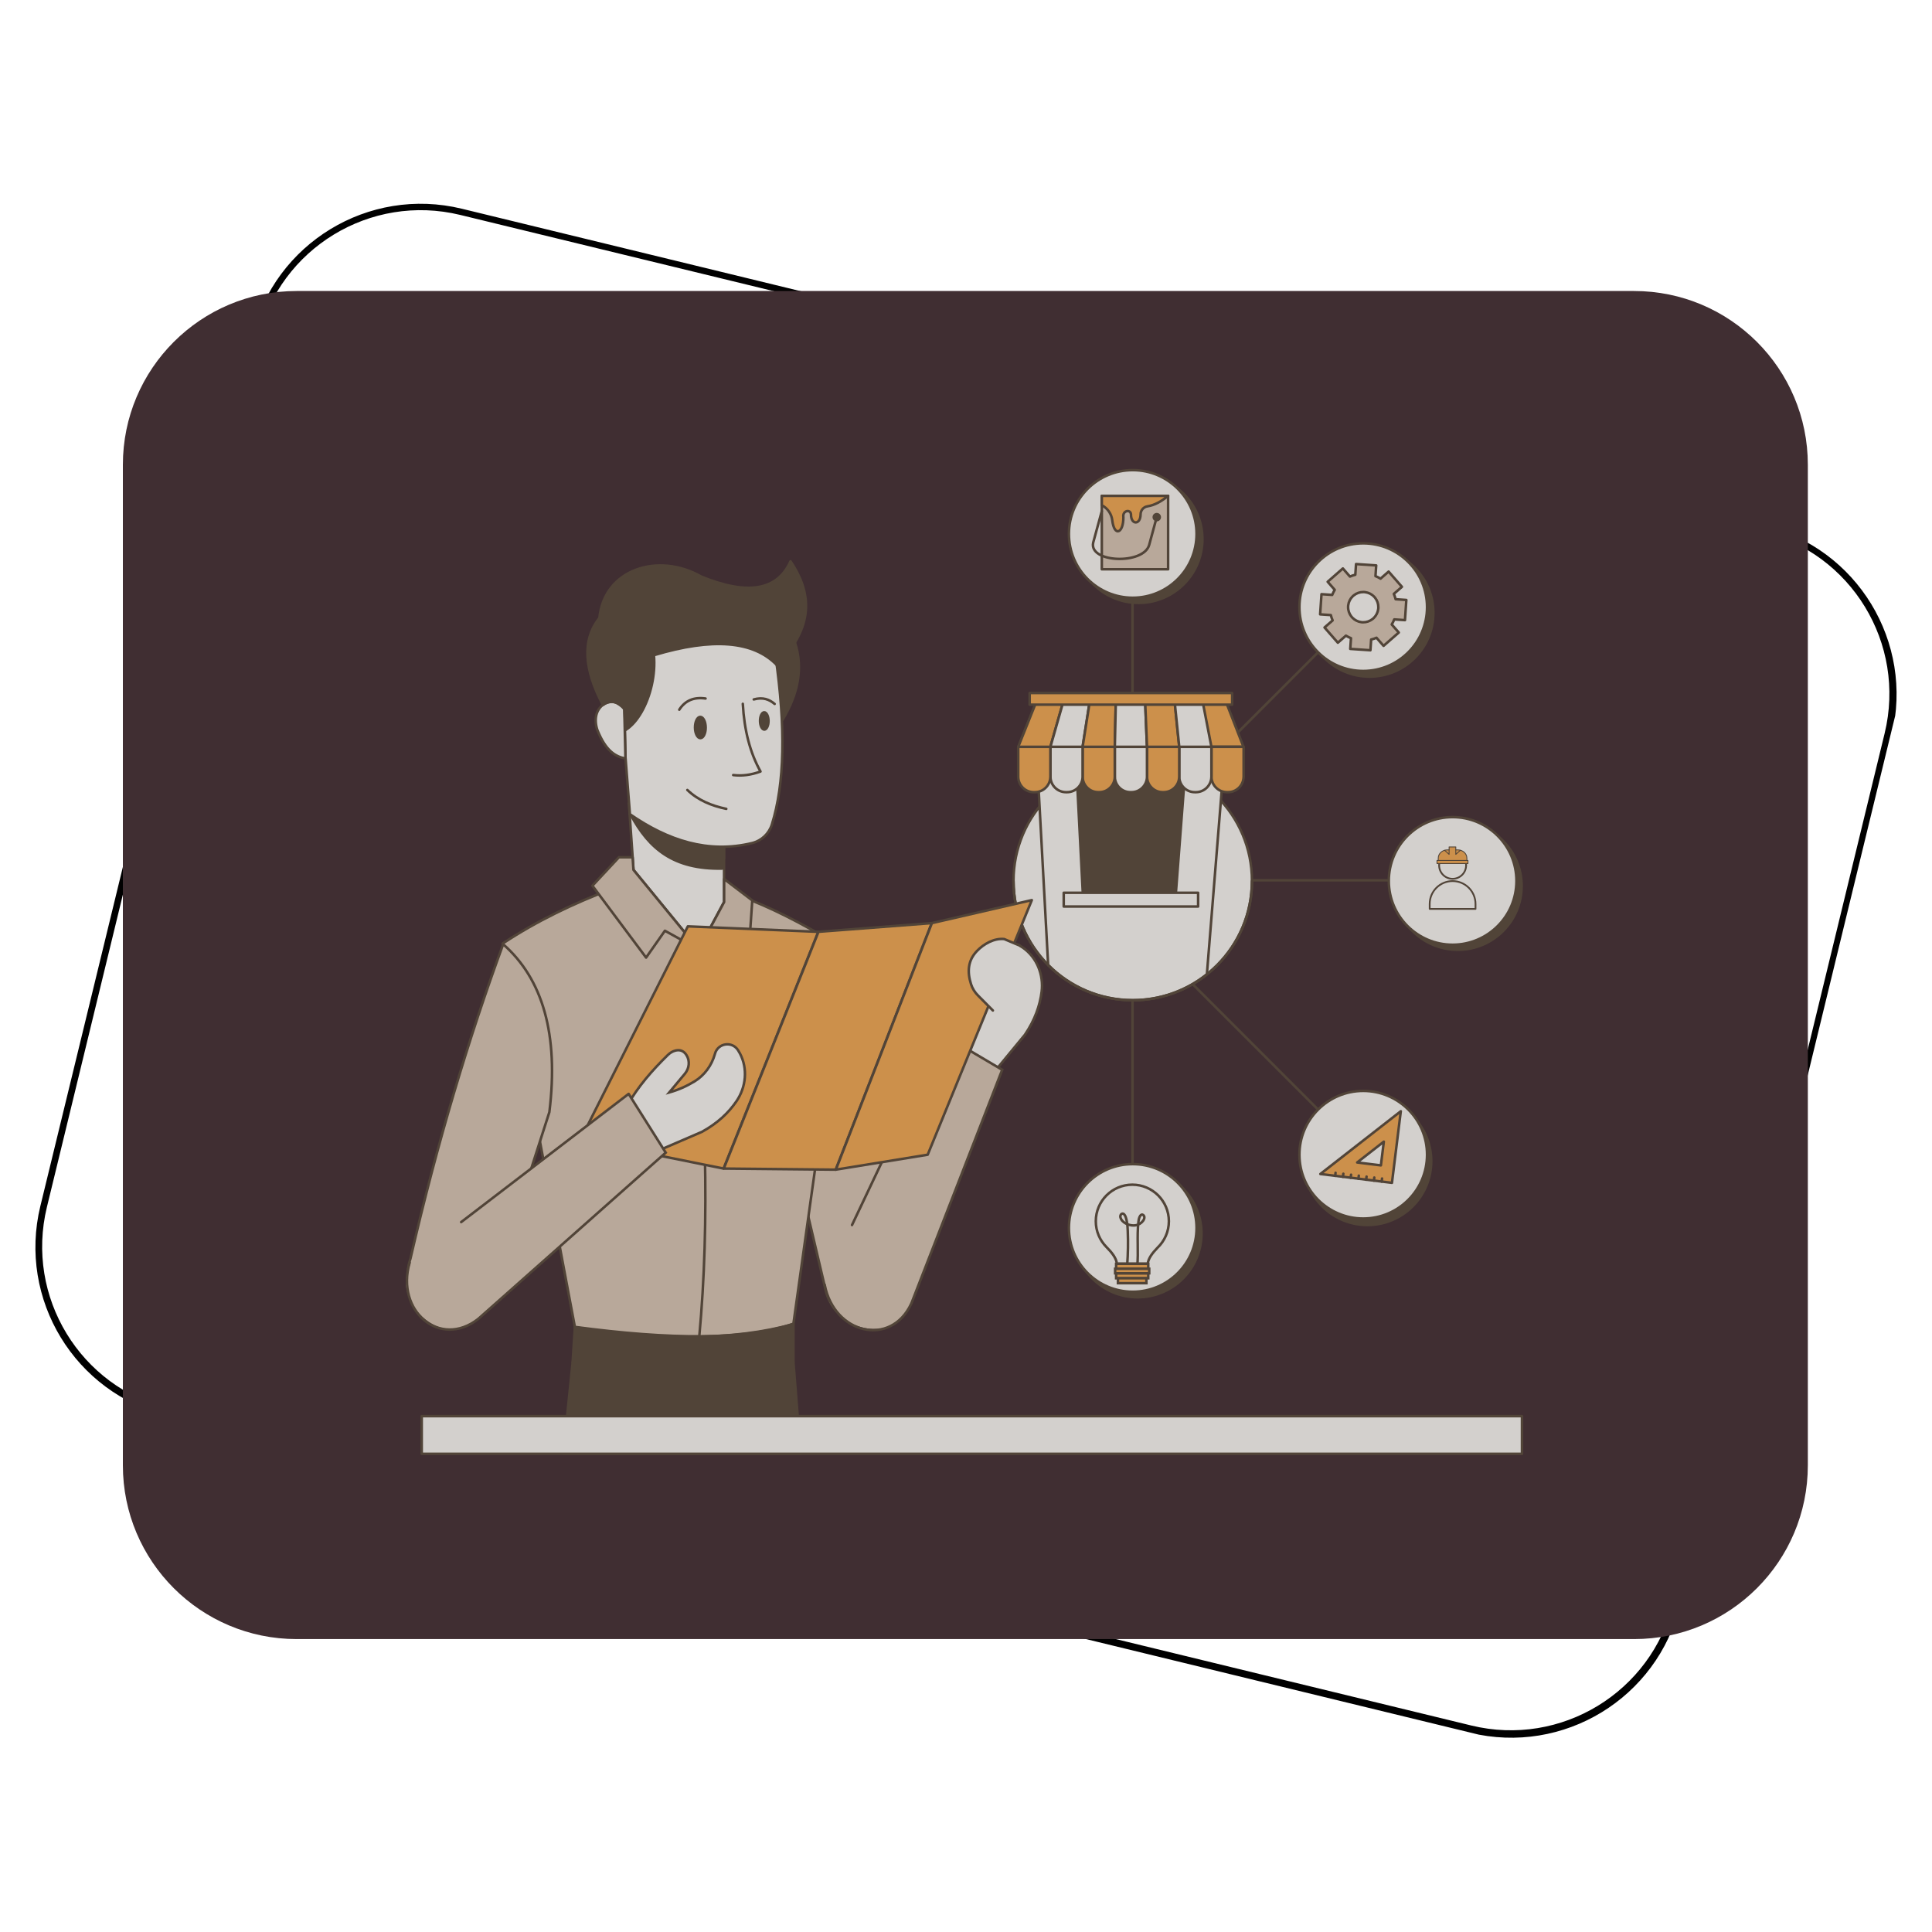 <?xml version="1.0" encoding="UTF-8"?> <svg xmlns="http://www.w3.org/2000/svg" xmlns:xlink="http://www.w3.org/1999/xlink" width="300" zoomAndPan="magnify" viewBox="0 0 224.88 225" height="300" preserveAspectRatio="xMidYMid meet" version="1.0"><defs><clipPath id="ef63c5b322"><path d="M 4 23 L 221 23 L 221 203 L 4 203 Z M 4 23 " clip-rule="nonzero"></path></clipPath><clipPath id="41a41ba285"><path d="M 34.059 19.523 L 224.887 65.953 L 190.688 206.523 L -0.141 160.098 Z M 34.059 19.523 " clip-rule="nonzero"></path></clipPath><clipPath id="0f0fdbb3f5"><path d="M 34.062 19.523 L 225.59 66.125 L 191.203 207.465 L -0.324 160.867 Z M 34.062 19.523 " clip-rule="nonzero"></path></clipPath><clipPath id="6deddb13a0"><path d="M 53.727 24.309 L 205.359 61.199 C 216.219 63.844 222.879 74.789 220.238 85.648 L 195.602 186.914 C 192.957 197.777 182.012 204.438 171.152 201.797 L 19.52 164.902 C 8.66 162.262 2 151.316 4.641 140.453 L 29.277 39.191 C 31.922 28.328 42.867 21.668 53.727 24.309 Z M 53.727 24.309 " clip-rule="nonzero"></path></clipPath><clipPath id="2b9c8eea7c"><path d="M 14.25 33.891 L 210.5 33.891 L 210.5 190.887 L 14.25 190.887 Z M 14.25 33.891 " clip-rule="nonzero"></path></clipPath><clipPath id="4fb2f8601f"><path d="M 34.492 33.891 L 190.242 33.891 C 201.418 33.891 210.48 42.949 210.48 54.129 L 210.48 170.648 C 210.48 181.828 201.418 190.887 190.242 190.887 L 34.492 190.887 C 23.312 190.887 14.25 181.828 14.25 170.648 L 14.25 54.129 C 14.25 42.949 23.312 33.891 34.492 33.891 Z M 34.492 33.891 " clip-rule="nonzero"></path></clipPath></defs><g clip-path="url(#ef63c5b322)"><g clip-path="url(#41a41ba285)"><g clip-path="url(#0f0fdbb3f5)"><g clip-path="url(#6deddb13a0)"><path stroke-linecap="butt" transform="matrix(0.728, 0.177, -0.177, 0.728, 34.063, 19.525)" fill="none" stroke-linejoin="miter" d="M 26.997 -0.001 L 235.183 -0.002 C 250.093 0.001 262.178 12.088 262.18 26.997 L 262.181 166.03 C 262.179 180.946 250.092 193.031 235.183 193.033 L 26.996 193.029 C 12.087 193.031 0.002 180.944 -0.001 166.03 L -0.001 27.001 C 0.001 12.086 12.088 0.001 26.997 -0.001 Z M 26.997 -0.001 " stroke="#000000" stroke-width="2" stroke-opacity="1" stroke-miterlimit="4"></path></g></g></g></g><g clip-path="url(#2b9c8eea7c)"><g clip-path="url(#4fb2f8601f)"><path fill="#402e32" d="M 14.25 33.891 L 210.5 33.891 L 210.5 190.887 L 14.25 190.887 Z M 14.25 33.891 " fill-opacity="1" fill-rule="nonzero"></path></g></g><path stroke-linecap="round" transform="matrix(0.147, 0, 0, 0.147, 117.212, 54.001)" fill="none" stroke-linejoin="round" d="M 99.459 55.55 C 99.459 55.55 99.459 231.557 99.459 231.557 " stroke="#514438" stroke-width="2" stroke-opacity="1" stroke-miterlimit="4"></path><path stroke-linecap="round" transform="matrix(0.147, 0, 0, 0.147, 146.725, 82.684)" fill-opacity="1" fill="#d3d0cd" fill-rule="nonzero" stroke-linejoin="round" d="M 81.326 -81.349 C 81.326 -81.349 -81.336 81.339 -81.336 81.339 " stroke="#514438" stroke-width="2" stroke-opacity="1" stroke-miterlimit="4"></path><path stroke-linecap="round" transform="matrix(0.147, 0, 0, 0.147, 117.212, 54.001)" fill="none" stroke-linejoin="round" d="M 352.486 330.04 C 352.486 330.04 102.776 330.04 102.776 330.04 " stroke="#514438" stroke-width="2" stroke-opacity="1" stroke-miterlimit="4"></path><path stroke-linecap="round" transform="matrix(0.147, 0, 0, 0.147, 144.948, 120.724)" fill-opacity="1" fill="#d3d0cd" fill-rule="nonzero" stroke-linejoin="round" d="M 93.399 93.404 C 93.399 93.404 -93.406 -93.401 -93.406 -93.401 " stroke="#514438" stroke-width="2" stroke-opacity="1" stroke-miterlimit="4"></path><path stroke-linecap="round" transform="matrix(0.147, 0, 0, 0.147, 117.212, 54.001)" fill="none" stroke-linejoin="round" d="M 99.459 604.53 C 99.459 604.53 99.459 334.948 99.459 334.948 " stroke="#514438" stroke-width="2" stroke-opacity="1" stroke-miterlimit="4"></path><path stroke-linecap="round" transform="matrix(0.147, 0, 0, 0.147, 131.857, 102.593)" fill-opacity="1" fill="#d3d0cd" fill-rule="nonzero" stroke-linejoin="round" d="M 94.469 0.005 C 94.469 52.165 52.178 94.456 -0.009 94.456 C -52.169 94.456 -94.459 52.165 -94.459 0.005 C -94.459 -52.181 -52.169 -94.472 -0.009 -94.472 C 52.178 -94.472 94.469 -52.181 94.469 0.005 Z M 94.469 0.005 " stroke="#514438" stroke-width="2" stroke-opacity="1" stroke-miterlimit="4"></path><path stroke-linecap="round" transform="matrix(0.147, 0, 0, 0.147, 141.023, 90.479)" fill="none" stroke-linejoin="round" d="M -0 0.22 C -0 0.22 -0 -0.231 -0 -0.231 C -0 -0.072 -0 0.06 -0 0.22 Z M -0 0.22 " stroke="#514438" stroke-width="2" stroke-opacity="1" stroke-miterlimit="4"></path><path stroke-linecap="round" transform="matrix(0.147, 0, 0, 0.147, 144.772, 90.479)" fill-opacity="1" fill="#d3d0cd" fill-rule="nonzero" stroke-linejoin="round" d="M 0.01 -0.231 C 0.01 -0.231 0.01 0.22 0.01 0.22 C 0.01 0.22 -0.017 0.22 -0.017 0.22 C 0.01 0.06 0.01 -0.072 0.01 -0.231 Z M 0.01 -0.231 " stroke="#514438" stroke-width="2" stroke-opacity="1" stroke-miterlimit="4"></path><path stroke-linecap="round" transform="matrix(0.147, 0, 0, 0.147, 131.646, 101.113)" fill-opacity="1" fill="#d3d0cd" fill-rule="nonzero" stroke-linejoin="round" d="M 75.39 -104.53 C 75.39 -104.53 60.188 84.027 60.188 84.027 C 44.057 96.868 23.628 104.509 1.448 104.509 C -24.765 104.509 -48.457 93.87 -65.569 76.651 C -65.569 76.651 -75.386 -104.53 -75.386 -104.53 C -75.386 -104.53 75.39 -104.53 75.39 -104.53 Z M 75.39 -104.53 " stroke="#514438" stroke-width="2" stroke-opacity="1" stroke-miterlimit="4"></path><path stroke-linecap="round" transform="matrix(0.147, 0, 0, 0.147, 131.646, 96.651)" fill-opacity="1" fill="#514438" fill-rule="nonzero" stroke-linejoin="round" d="M 35.648 49.699 C 35.648 49.699 -38.134 49.699 -38.134 49.699 C -38.134 49.699 -43.228 -49.713 -43.228 -49.713 C -43.228 -49.713 43.236 -49.713 43.236 -49.713 C 43.236 -49.713 35.648 49.699 35.648 49.699 Z M 35.648 49.699 " stroke="#514438" stroke-width="2" stroke-opacity="1" stroke-miterlimit="4"></path><path stroke-linecap="round" transform="matrix(0.147, 0, 0, 0.147, 131.646, 104.771)" fill-opacity="1" fill="#d3d0cd" fill-rule="nonzero" stroke-linejoin="round" d="M 53.24 5.455 C 53.24 5.455 -53.23 5.455 -53.23 5.455 C -53.23 5.455 -53.23 -5.449 -53.23 -5.449 C -53.23 -5.449 53.24 -5.449 53.24 -5.449 C 53.24 -5.449 53.24 5.455 53.24 5.455 Z M 53.24 5.455 " stroke="#514438" stroke-width="2" stroke-opacity="1" stroke-miterlimit="4"></path><path stroke-linecap="round" transform="matrix(0.147, 0, 0, 0.147, 131.646, 84.372)" fill-opacity="1" fill="#cc904b" fill-rule="nonzero" stroke-linejoin="round" d="M 89.163 17.692 C 89.163 17.692 -89.153 17.692 -89.153 17.692 C -89.153 17.692 -74.958 -17.7 -74.958 -17.7 C -74.958 -17.7 75.419 -17.7 75.419 -17.7 C 75.419 -17.7 89.163 17.692 89.163 17.692 Z M 89.163 17.692 " stroke="#514438" stroke-width="2" stroke-opacity="1" stroke-miterlimit="4"></path><path stroke-linecap="round" transform="matrix(0.147, 0, 0, 0.147, 131.646, 88.682)" fill-opacity="1" fill="#d3d0cd" fill-rule="nonzero" stroke-linejoin="round" d="M 89.163 11.579 C 89.163 11.579 -89.153 11.579 -89.153 11.579 C -89.153 11.579 -89.153 -11.582 -89.153 -11.582 C -89.153 -11.582 89.163 -11.582 89.163 -11.582 C 89.163 -11.582 89.163 11.579 89.163 11.579 Z M 89.163 11.579 " stroke="#514438" stroke-width="2" stroke-opacity="1" stroke-miterlimit="4"></path><path stroke-linecap="round" transform="matrix(0.147, 0, 0, 0.147, 142.898, 89.62)" fill-opacity="1" fill="#cc904b" fill-rule="nonzero" stroke-linejoin="round" d="M 12.74 -17.956 C 12.74 -17.956 12.74 5.603 12.74 5.603 C 12.74 5.763 12.74 5.895 12.713 6.054 C 12.501 12.661 7.062 17.94 0.403 17.94 C 0.403 17.94 -0.393 17.94 -0.393 17.94 C -7.053 17.94 -12.491 12.661 -12.73 6.054 C -12.73 5.895 -12.73 5.763 -12.73 5.603 C -12.73 5.603 -12.73 -17.956 -12.73 -17.956 C -12.73 -17.956 12.74 -17.956 12.74 -17.956 Z M 12.74 -17.956 " stroke="#514438" stroke-width="2" stroke-opacity="1" stroke-miterlimit="4"></path><path stroke-linecap="round" transform="matrix(0.147, 0, 0, 0.147, 139.148, 89.62)" fill-opacity="1" fill="#d3d0cd" fill-rule="nonzero" stroke-linejoin="round" d="M 12.74 -17.956 C 12.74 -17.956 12.74 5.603 12.74 5.603 C 12.74 5.763 12.74 5.895 12.713 6.054 C 12.501 12.661 7.062 17.94 0.403 17.94 C 0.403 17.94 -0.393 17.94 -0.393 17.94 C -7.052 17.94 -12.491 12.661 -12.73 6.054 C -12.73 5.895 -12.73 5.763 -12.73 5.603 C -12.73 5.603 -12.73 -17.956 -12.73 -17.956 C -12.73 -17.956 12.74 -17.956 12.74 -17.956 Z M 12.74 -17.956 " stroke="#514438" stroke-width="2" stroke-opacity="1" stroke-miterlimit="4"></path><path stroke-linecap="round" transform="matrix(0.147, 0, 0, 0.147, 135.398, 89.62)" fill-opacity="1" fill="#cc904b" fill-rule="nonzero" stroke-linejoin="round" d="M 12.74 -17.956 C 12.74 -17.956 12.74 5.603 12.74 5.603 C 12.74 5.763 12.74 5.895 12.713 6.054 C 12.501 12.661 7.062 17.94 0.403 17.94 C 0.403 17.94 -0.393 17.94 -0.393 17.94 C -7.052 17.94 -12.491 12.661 -12.73 6.054 C -12.73 5.895 -12.73 5.763 -12.73 5.603 C -12.73 5.603 -12.73 -17.956 -12.73 -17.956 C -12.73 -17.956 12.74 -17.956 12.74 -17.956 Z M 12.74 -17.956 " stroke="#514438" stroke-width="2" stroke-opacity="1" stroke-miterlimit="4"></path><path stroke-linecap="round" transform="matrix(0.147, 0, 0, 0.147, 131.646, 89.62)" fill-opacity="1" fill="#d3d0cd" fill-rule="nonzero" stroke-linejoin="round" d="M 12.727 -17.956 C 12.727 -17.956 12.727 5.603 12.727 5.603 C 12.727 5.763 12.727 5.895 12.727 6.054 C 12.488 12.661 7.076 17.94 0.416 17.94 C 0.416 17.94 -0.406 17.94 -0.406 17.94 C -7.066 17.94 -12.504 12.661 -12.717 6.054 C -12.743 5.895 -12.743 5.763 -12.743 5.603 C -12.743 5.603 -12.743 -17.956 -12.743 -17.956 C -12.743 -17.956 12.727 -17.956 12.727 -17.956 Z M 12.727 -17.956 " stroke="#514438" stroke-width="2" stroke-opacity="1" stroke-miterlimit="4"></path><path stroke-linecap="round" transform="matrix(0.147, 0, 0, 0.147, 127.896, 89.62)" fill-opacity="1" fill="#cc904b" fill-rule="nonzero" stroke-linejoin="round" d="M 12.727 -17.956 C 12.727 -17.956 12.727 5.603 12.727 5.603 C 12.727 5.763 12.727 5.895 12.727 6.054 C 12.488 12.661 7.076 17.94 0.416 17.94 C 0.416 17.94 -0.406 17.94 -0.406 17.94 C -7.065 17.94 -12.504 12.661 -12.716 6.054 C -12.743 5.895 -12.743 5.763 -12.743 5.603 C -12.743 5.603 -12.743 -17.956 -12.743 -17.956 C -12.743 -17.956 12.727 -17.956 12.727 -17.956 Z M 12.727 -17.956 " stroke="#514438" stroke-width="2" stroke-opacity="1" stroke-miterlimit="4"></path><path stroke-linecap="round" transform="matrix(0.147, 0, 0, 0.147, 124.146, 89.62)" fill-opacity="1" fill="#d3d0cd" fill-rule="nonzero" stroke-linejoin="round" d="M 12.727 -17.956 C 12.727 -17.956 12.727 5.603 12.727 5.603 C 12.727 5.763 12.727 5.895 12.727 6.054 C 12.488 12.661 7.076 17.94 0.417 17.94 C 0.417 17.94 -0.406 17.94 -0.406 17.94 C -7.065 17.94 -12.504 12.661 -12.716 6.054 C -12.743 5.895 -12.743 5.763 -12.743 5.603 C -12.743 5.603 -12.743 -17.956 -12.743 -17.956 C -12.743 -17.956 12.727 -17.956 12.727 -17.956 Z M 12.727 -17.956 " stroke="#514438" stroke-width="2" stroke-opacity="1" stroke-miterlimit="4"></path><path stroke-linecap="round" transform="matrix(0.147, 0, 0, 0.147, 120.393, 89.62)" fill-opacity="1" fill="#cc904b" fill-rule="nonzero" stroke-linejoin="round" d="M 12.744 -17.956 C 12.744 -17.956 12.744 5.603 12.744 5.603 C 12.744 5.763 12.744 5.895 12.718 6.054 C 12.505 12.661 7.067 17.94 0.407 17.94 C 0.407 17.94 -0.415 17.94 -0.415 17.94 C -7.074 17.94 -12.487 12.661 -12.726 6.054 C -12.726 5.895 -12.726 5.763 -12.726 5.603 C -12.726 5.603 -12.726 -17.956 -12.726 -17.956 C -12.726 -17.956 12.744 -17.956 12.744 -17.956 Z M 12.744 -17.956 " stroke="#514438" stroke-width="2" stroke-opacity="1" stroke-miterlimit="4"></path><path stroke-linecap="round" transform="matrix(0.147, 0, 0, 0.147, 121.137, 84.372)" fill-opacity="1" fill="#cc904b" fill-rule="nonzero" stroke-linejoin="round" d="M -17.778 17.691 C -17.778 17.691 7.692 17.691 7.692 17.691 C 7.692 17.691 17.774 -17.702 17.774 -17.702 C 17.774 -17.702 -3.583 -17.702 -3.583 -17.702 C -3.583 -17.702 -17.778 17.691 -17.778 17.691 Z M -17.778 17.691 " stroke="#514438" stroke-width="2" stroke-opacity="1" stroke-miterlimit="4"></path><path stroke-linecap="round" transform="matrix(0.147, 0, 0, 0.147, 124.554, 84.372)" fill-opacity="1" fill="#d3d0cd" fill-rule="nonzero" stroke-linejoin="round" d="M -15.519 17.691 C -15.519 17.691 9.951 17.691 9.951 17.691 C 9.951 17.691 15.523 -17.702 15.523 -17.702 C 15.523 -17.702 -5.437 -17.702 -5.437 -17.702 C -5.437 -17.702 -15.519 17.691 -15.519 17.691 Z M -15.519 17.691 " stroke="#514438" stroke-width="2" stroke-opacity="1" stroke-miterlimit="4"></path><path stroke-linecap="round" transform="matrix(0.147, 0, 0, 0.147, 127.952, 84.372)" fill-opacity="1" fill="#cc904b" fill-rule="nonzero" stroke-linejoin="round" d="M -13.125 17.691 C -13.125 17.691 12.345 17.691 12.345 17.691 C 12.345 17.691 13.114 -17.702 13.114 -17.702 C 13.114 -17.702 -7.553 -17.702 -7.553 -17.702 C -7.553 -17.702 -13.125 17.691 -13.125 17.691 Z M -13.125 17.691 " stroke="#514438" stroke-width="2" stroke-opacity="1" stroke-miterlimit="4"></path><path stroke-linecap="round" transform="matrix(0.147, 0, 0, 0.147, 131.646, 84.372)" fill-opacity="1" fill="#d3d0cd" fill-rule="nonzero" stroke-linejoin="round" d="M -12.743 17.691 C -12.743 17.691 12.727 17.691 12.727 17.691 C 12.727 17.691 11.267 -17.702 11.267 -17.702 C 11.267 -17.702 -11.974 -17.702 -11.974 -17.702 C -11.974 -17.702 -12.743 17.691 -12.743 17.691 Z M -12.743 17.691 " stroke="#514438" stroke-width="2" stroke-opacity="1" stroke-miterlimit="4"></path><path stroke-linecap="round" transform="matrix(0.147, 0, 0, 0.147, 135.288, 84.372)" fill-opacity="1" fill="#cc904b" fill-rule="nonzero" stroke-linejoin="round" d="M -12.013 17.691 C -12.013 17.691 13.483 17.691 13.483 17.691 C 13.483 17.691 9.875 -17.702 9.875 -17.702 C 9.875 -17.702 -13.473 -17.702 -13.473 -17.702 C -13.473 -17.702 -12.013 17.691 -12.013 17.691 Z M -12.013 17.691 " stroke="#514438" stroke-width="2" stroke-opacity="1" stroke-miterlimit="4"></path><path stroke-linecap="round" transform="matrix(0.147, 0, 0, 0.147, 138.883, 84.372)" fill-opacity="1" fill="#d3d0cd" fill-rule="nonzero" stroke-linejoin="round" d="M -10.933 17.691 C -10.933 17.691 14.537 17.691 14.537 17.691 C 14.537 17.691 7.692 -17.702 7.692 -17.702 C 7.692 -17.702 -14.541 -17.702 -14.541 -17.702 C -14.541 -17.702 -10.933 17.691 -10.933 17.691 Z M -10.933 17.691 " stroke="#514438" stroke-width="2" stroke-opacity="1" stroke-miterlimit="4"></path><path stroke-linecap="round" transform="matrix(0.147, 0, 0, 0.147, 131.646, 81.389)" fill-opacity="1" fill="#cc904b" fill-rule="nonzero" stroke-linejoin="round" d="M 80.195 4.599 C 80.195 4.599 -80.212 4.599 -80.212 4.599 C -80.212 4.599 -80.212 -4.607 -80.212 -4.607 C -80.212 -4.607 80.195 -4.607 80.195 -4.607 C 80.195 -4.607 80.195 4.599 80.195 4.599 Z M 80.195 4.599 " stroke="#514438" stroke-width="2" stroke-opacity="1" stroke-miterlimit="4"></path><path stroke-linecap="round" transform="matrix(0.147, 0, 0, 0.147, 131.857, 109.547)" fill="none" stroke-linejoin="round" d="M 94.469 -47.229 C 94.469 4.931 52.178 47.222 -0.009 47.222 C -52.169 47.222 -94.459 4.931 -94.459 -47.229 " stroke="#514438" stroke-width="2" stroke-opacity="1" stroke-miterlimit="4"></path><path stroke-linecap="round" transform="matrix(0.147, 0, 0, 0.147, 159.436, 71.371)" fill-opacity="1" fill="#514438" fill-rule="nonzero" stroke-linejoin="round" d="M 50.55 -0.001 C 50.55 27.91 27.919 50.541 0.008 50.541 C -27.929 50.541 -50.56 27.91 -50.56 -0.001 C -50.56 -27.911 -27.929 -50.542 0.008 -50.542 C 27.919 -50.542 50.55 -27.911 50.55 -0.001 Z M 50.55 -0.001 " stroke="#514438" stroke-width="2" stroke-opacity="1" stroke-miterlimit="4"></path><path stroke-linecap="round" transform="matrix(0.147, 0, 0, 0.147, 158.701, 70.709)" fill-opacity="1" fill="#d3d0cd" fill-rule="nonzero" stroke-linejoin="round" d="M 50.557 -0.012 C 50.557 27.925 27.926 50.556 -0.011 50.556 C -27.922 50.556 -50.553 27.925 -50.553 -0.012 C -50.553 -27.923 -27.922 -50.554 -0.011 -50.554 C 27.926 -50.554 50.557 -27.923 50.557 -0.012 Z M 50.557 -0.012 " stroke="#514438" stroke-width="2" stroke-opacity="1" stroke-miterlimit="4"></path><path stroke-linecap="round" transform="matrix(0.147, 0, 0, 0.147, 132.54, 62.785)" fill-opacity="1" fill="#514438" fill-rule="nonzero" stroke-linejoin="round" d="M 50.564 0.003 C 50.564 27.914 27.907 50.545 -0.004 50.545 C -27.914 50.545 -50.545 27.914 -50.545 0.003 C -50.545 -27.908 -27.914 -50.565 -0.004 -50.565 C 27.907 -50.565 50.564 -27.908 50.564 0.003 Z M 50.564 0.003 " stroke="#514438" stroke-width="2" stroke-opacity="1" stroke-miterlimit="4"></path><path stroke-linecap="round" transform="matrix(0.147, 0, 0, 0.147, 131.857, 62.18)" fill-opacity="1" fill="#d3d0cd" fill-rule="nonzero" stroke-linejoin="round" d="M 50.56 -0.003 C 50.56 27.907 27.929 50.565 -0.009 50.565 C -27.919 50.565 -50.55 27.907 -50.55 -0.003 C -50.55 -27.914 -27.919 -50.545 -0.009 -50.545 C 27.929 -50.545 50.56 -27.914 50.56 -0.003 Z M 50.56 -0.003 " stroke="#514438" stroke-width="2" stroke-opacity="1" stroke-miterlimit="4"></path><path stroke-linecap="round" transform="matrix(0.147, 0, 0, 0.147, 169.718, 103.18)" fill-opacity="1" fill="#514438" fill-rule="nonzero" stroke-linejoin="round" d="M 50.548 -0 C 50.548 27.91 27.918 50.541 0.007 50.541 C -27.93 50.541 -50.561 27.91 -50.561 -0 C -50.561 -27.911 -27.93 -50.542 0.007 -50.542 C 27.918 -50.542 50.548 -27.911 50.548 -0 Z M 50.548 -0 " stroke="#514438" stroke-width="2" stroke-opacity="1" stroke-miterlimit="4"></path><path stroke-linecap="round" transform="matrix(0.147, 0, 0, 0.147, 169.11, 102.593)" fill-opacity="1" fill="#d3d0cd" fill-rule="nonzero" stroke-linejoin="round" d="M 50.565 0.005 C 50.565 27.916 27.908 50.547 -0.003 50.547 C -27.914 50.547 -50.545 27.916 -50.545 0.005 C -50.545 -27.932 -27.914 -50.563 -0.003 -50.563 C 27.908 -50.563 50.565 -27.932 50.565 0.005 Z M 50.565 0.005 " stroke="#514438" stroke-width="2" stroke-opacity="1" stroke-miterlimit="4"></path><path stroke-linecap="round" transform="matrix(0.147, 0, 0, 0.147, 159.191, 135.232)" fill-opacity="1" fill="#514438" fill-rule="nonzero" stroke-linejoin="round" d="M 50.542 -0.008 C 50.542 27.929 27.911 50.56 0.001 50.56 C -27.91 50.56 -50.541 27.929 -50.541 -0.008 C -50.541 -27.919 -27.91 -50.55 0.001 -50.55 C 27.911 -50.55 50.542 -27.919 50.542 -0.008 Z M 50.542 -0.008 " stroke="#514438" stroke-width="2" stroke-opacity="1" stroke-miterlimit="4"></path><path stroke-linecap="round" transform="matrix(0.147, 0, 0, 0.147, 158.701, 134.477)" fill-opacity="1" fill="#d3d0cd" fill-rule="nonzero" stroke-linejoin="round" d="M 50.557 -0.005 C 50.557 27.932 27.926 50.563 -0.011 50.563 C -27.922 50.563 -50.553 27.932 -50.553 -0.005 C -50.553 -27.916 -27.922 -50.547 -0.011 -50.547 C 27.926 -50.547 50.557 -27.916 50.557 -0.005 Z M 50.557 -0.005 " stroke="#514438" stroke-width="2" stroke-opacity="1" stroke-miterlimit="4"></path><path stroke-linecap="round" transform="matrix(0.147, 0, 0, 0.147, 132.433, 143.649)" fill-opacity="1" fill="#514438" fill-rule="nonzero" stroke-linejoin="round" d="M 50.545 -0.002 C 50.545 27.909 27.914 50.54 0.003 50.54 C -27.908 50.54 -50.565 27.909 -50.565 -0.002 C -50.565 -27.912 -27.908 -50.543 0.003 -50.543 C 27.914 -50.543 50.545 -27.912 50.545 -0.002 Z M 50.545 -0.002 " stroke="#514438" stroke-width="2" stroke-opacity="1" stroke-miterlimit="4"></path><path stroke-linecap="round" transform="matrix(0.147, 0, 0, 0.147, 131.857, 143.006)" fill-opacity="1" fill="#d3d0cd" fill-rule="nonzero" stroke-linejoin="round" d="M 50.56 0.012 C 50.56 27.923 27.929 50.554 -0.009 50.554 C -27.919 50.554 -50.55 27.923 -50.55 0.012 C -50.55 -27.925 -27.919 -50.556 -0.009 -50.556 C 27.929 -50.556 50.56 -27.925 50.56 0.012 Z M 50.56 0.012 " stroke="#514438" stroke-width="2" stroke-opacity="1" stroke-miterlimit="4"></path><path stroke-linecap="round" transform="matrix(0.147, 0.01, -0.01, 0.147, 158.701, 70.709)" fill-opacity="1" fill="#b8a89a" fill-rule="nonzero" stroke-linejoin="round" d="M 33.614 7.996 C 33.614 7.996 33.604 -7.983 33.604 -7.983 C 33.604 -7.983 25.123 -7.986 25.123 -7.986 C 24.683 -9.42 24.088 -10.79 23.417 -12.102 C 23.417 -12.102 29.432 -18.106 29.432 -18.106 C 29.432 -18.106 18.11 -29.409 18.11 -29.409 C 18.11 -29.409 12.122 -23.406 12.122 -23.406 C 10.8 -24.091 9.433 -24.666 7.994 -25.13 C 7.994 -25.13 7.997 -33.612 7.997 -33.612 C 7.997 -33.612 -7.982 -33.602 -7.982 -33.602 C -7.982 -33.602 -7.985 -25.121 -7.985 -25.121 C -9.418 -24.681 -10.79 -24.113 -12.127 -23.413 C -12.127 -23.413 -18.131 -29.428 -18.131 -29.428 C -18.131 -29.428 -29.407 -18.107 -29.407 -18.107 C -29.407 -18.107 -23.405 -12.119 -23.405 -12.119 C -24.09 -10.798 -24.665 -9.431 -25.129 -7.992 C -25.129 -7.992 -33.611 -7.995 -33.611 -7.995 C -33.611 -7.995 -33.601 7.984 -33.601 7.984 C -33.601 7.984 -25.119 7.987 -25.119 7.987 C -24.68 9.42 -24.111 10.792 -23.414 12.103 C -23.414 12.103 -29.428 18.107 -29.428 18.107 C -29.428 18.107 -18.106 29.409 -18.106 29.409 C -18.106 29.409 -12.118 23.407 -12.118 23.407 C -10.797 24.092 -9.43 24.667 -7.991 25.131 C -7.991 25.131 -7.993 33.613 -7.993 33.613 C -7.993 33.613 7.985 33.603 7.985 33.603 C 7.985 33.603 7.988 25.121 7.988 25.121 C 9.422 24.682 10.792 24.087 12.104 23.416 C 12.104 23.416 18.108 29.431 18.108 29.431 C 18.108 29.431 29.411 18.108 29.411 18.108 C 29.411 18.108 23.408 12.12 23.408 12.12 C 24.093 10.799 24.668 9.432 25.132 7.993 C 25.132 7.993 33.614 7.996 33.614 7.996 Z M 11.942 0.641 C 11.78 3.443 10.645 6.017 8.887 7.993 C 8.588 8.305 8.316 8.615 7.988 8.876 C 6.03 10.653 3.445 11.779 0.637 11.937 C 0.425 11.951 0.212 11.938 0 11.952 C -0.213 11.939 -0.425 11.953 -0.639 11.94 C -3.441 11.778 -6.013 10.671 -7.991 8.886 C -8.301 8.614 -8.613 8.315 -8.874 7.986 C -10.651 6.029 -11.777 3.444 -11.935 0.636 C -11.948 0.424 -11.962 0.212 -11.95 -0.001 C -11.937 -0.215 -11.951 -0.426 -11.938 -0.64 C -11.778 -3.469 -10.668 -6.014 -8.884 -7.992 C -8.612 -8.303 -8.313 -8.615 -7.984 -8.875 C -6.027 -10.652 -3.442 -11.778 -0.634 -11.936 C -0.422 -11.95 -0.209 -11.937 0.003 -11.951 C 0.217 -11.938 0.429 -11.952 0.616 -11.938 C 3.444 -11.777 6.016 -10.67 7.994 -8.885 C 8.305 -8.613 8.59 -8.312 8.877 -7.986 C 10.654 -6.028 11.779 -3.47 11.938 -0.635 C 11.952 -0.423 11.939 -0.21 11.953 0.002 C 11.94 0.216 11.954 0.427 11.942 0.641 Z M 11.942 0.641 " stroke="#514438" stroke-width="2" stroke-opacity="1" stroke-miterlimit="4"></path><path stroke-linecap="round" transform="matrix(0.147, 0, 0, 0.147, 132.119, 62.024)" fill-opacity="1" fill="#b8a89a" fill-rule="nonzero" stroke-linejoin="round" d="M 26.254 29.077 C 26.254 29.077 -26.277 29.077 -26.277 29.077 C -26.277 29.077 -26.277 -29.079 -26.277 -29.079 C -26.277 -29.079 26.254 -29.079 26.254 -29.079 C 26.254 -29.079 26.254 29.077 26.254 29.077 Z M 26.254 29.077 " stroke="#514438" stroke-width="2" stroke-opacity="1" stroke-miterlimit="4"></path><path stroke-linecap="round" transform="matrix(0.147, 0, 0, 0.147, 132.119, 60.171)" fill-opacity="1" fill="#cc904b" fill-rule="nonzero" stroke-linejoin="round" d="M -26.277 -16.5 C -26.277 -16.5 -26.277 -9.044 -26.277 -9.044 C -26.277 -9.044 -25.959 -8.885 -25.959 -8.885 C -21.608 -6.524 -18.636 -2.173 -18.026 2.735 C -16.354 16.558 -9.032 12.95 -9.191 0.348 C -10.013 -4.932 -3.54 -6.099 -3.168 -1.908 C -3.275 6.635 4.366 6.742 4.446 -1.828 C 4.446 -5.012 6.754 -7.718 9.911 -8.195 C 15.536 -9.071 20.948 -12.096 26.254 -16.5 C 26.254 -16.5 -26.277 -16.5 -26.277 -16.5 Z M -26.277 -16.5 " stroke="#514438" stroke-width="2" stroke-opacity="1" stroke-miterlimit="4"></path><path stroke-linecap="round" transform="matrix(0.147, 0, 0, 0.147, 134.656, 60.226)" fill-opacity="1" fill="#514438" fill-rule="nonzero" stroke-linejoin="round" d="M 2.87 0.006 C 2.87 1.571 1.57 2.871 0.005 2.871 C -1.587 2.871 -2.86 1.571 -2.86 0.006 C -2.86 -1.586 -1.587 -2.859 0.005 -2.859 C 1.57 -2.859 2.87 -1.586 2.87 0.006 Z M 2.87 0.006 " stroke="#514438" stroke-width="1" stroke-opacity="1" stroke-miterlimit="4"></path><path stroke-linecap="round" transform="matrix(0.147, 0, 0, 0.147, 130.691, 62.653)" fill="none" stroke-linejoin="round" d="M -16.576 -21.279 C -16.576 -21.279 -23.394 3.687 -23.394 3.687 C -26.923 19.765 16.429 21.277 20.939 5.597 C 20.939 5.597 26.935 -16.477 26.935 -16.477 " stroke="#514438" stroke-width="2" stroke-opacity="1" stroke-miterlimit="4"></path><path stroke-linecap="round" transform="matrix(0.103, 0, 0, 0.103, 169.11, 100.775)" fill-opacity="1" fill="#d3d0cd" fill-rule="nonzero" stroke-linejoin="round" d="M 15.274 -0.017 C 15.274 8.417 8.429 15.262 -0.005 15.262 C -8.438 15.262 -15.246 8.417 -15.246 -0.017 C -15.246 -8.413 -8.438 -15.258 -0.005 -15.258 C 8.429 -15.258 15.274 -8.413 15.274 -0.017 Z M 15.274 -0.017 " stroke="#514438" stroke-width="2" stroke-opacity="1" stroke-miterlimit="4"></path><path stroke-linecap="round" transform="matrix(0.103, 0, 0, 0.103, 169.11, 104.23)" fill-opacity="1" fill="#d3d0cd" fill-rule="nonzero" stroke-linejoin="round" d="M 25.902 15.736 C 25.902 15.736 -25.911 15.736 -25.911 15.736 C -25.911 15.736 -25.911 10.176 -25.911 10.176 C -25.911 -4.119 -14.3 -15.73 -0.005 -15.73 C 14.291 -15.73 25.902 -4.119 25.902 10.176 C 25.902 10.176 25.902 15.736 25.902 15.736 Z M 25.902 15.736 " stroke="#514438" stroke-width="2" stroke-opacity="1" stroke-miterlimit="4"></path><path stroke-linecap="round" transform="matrix(0.103, 0, 0, 0.103, 169.106, 99.558)" fill-opacity="1" fill="#cc904b" fill-rule="nonzero" stroke-linejoin="round" d="M 16.184 3.707 C 16.184 3.707 16.184 8.964 16.184 8.964 C 16.184 8.964 -16.189 8.964 -16.189 8.964 C -16.189 8.964 -16.189 3.707 -16.189 3.707 C -16.189 -1.474 -11.575 -5.634 -5.864 -5.634 C -5.864 -5.634 -3.898 -5.634 -3.898 -5.634 C -3.898 -5.634 -3.898 -8.962 -3.898 -8.962 C -3.898 -8.962 3.628 -8.962 3.628 -8.962 C 3.628 -8.962 3.628 -5.634 3.628 -5.634 C 3.628 -5.634 5.86 -5.634 5.86 -5.634 C 11.57 -5.634 16.184 -1.474 16.184 3.707 Z M 16.184 3.707 " stroke="#514438" stroke-width="1" stroke-opacity="1" stroke-miterlimit="4"></path><path stroke-linecap="round" transform="matrix(0.103, 0, 0, 0.103, 168.438, 99.238)" fill="none" stroke-linejoin="round" d="M 2.565 -2.528 C 2.565 -2.528 2.565 2.54 2.565 2.54 C 2.565 2.54 -2.54 -2.074 -2.54 -2.074 " stroke="#514438" stroke-width="1" stroke-opacity="1" stroke-miterlimit="4"></path><path stroke-linecap="round" transform="matrix(0.103, 0, 0, 0.103, 169.743, 99.238)" fill="none" stroke-linejoin="round" d="M -2.541 -2.528 C -2.541 -2.528 -2.541 2.54 -2.541 2.54 C -2.541 2.54 2.565 -2.074 2.565 -2.074 " stroke="#514438" stroke-width="1" stroke-opacity="1" stroke-miterlimit="4"></path><path stroke-linecap="round" transform="matrix(0.103, 0, 0, 0.103, 165.917, 98.373)" fill="none" stroke-linejoin="round" d="M 14.68 17.754 C 14.68 17.754 47.053 17.754 47.053 17.754 " stroke="#514438" stroke-width="0.25" stroke-opacity="1" stroke-miterlimit="4"></path><path stroke-linecap="round" transform="matrix(0.103, 0, 0, 0.103, 169.095, 100.388)" fill-opacity="1" fill="#cc904b" fill-rule="nonzero" stroke-linejoin="round" d="M 17.493 1.769 C 17.493 1.769 -17.49 1.769 -17.49 1.769 C -17.49 1.769 -17.49 -1.748 -17.49 -1.748 C -17.49 -1.748 17.493 -1.748 17.493 -1.748 C 17.493 -1.748 17.493 1.769 17.493 1.769 Z M 17.493 1.769 " stroke="#514438" stroke-width="1" stroke-opacity="1" stroke-miterlimit="4"></path><path stroke-linecap="round" transform="matrix(0.146, 0.018, -0.018, 0.146, 158.393, 133.069)" fill-opacity="1" fill="#cc904b" fill-rule="nonzero" stroke-linejoin="round" d="M -28.567 28.546 C -28.567 28.546 28.56 -28.556 28.56 -28.556 C 28.56 -28.556 28.548 28.559 28.548 28.559 C 28.548 28.559 -28.567 28.546 -28.567 28.546 Z M -28.567 28.546 " stroke="#514438" stroke-width="2" stroke-opacity="1" stroke-miterlimit="4"></path><path stroke-linecap="round" transform="matrix(0.146, 0.018, -0.018, 0.146, 159.547, 134.169)" fill-opacity="1" fill="#d3d0cd" fill-rule="nonzero" stroke-linejoin="round" d="M -9.46 9.456 C -9.46 9.456 9.463 -9.466 9.463 -9.466 C 9.463 -9.466 9.462 9.457 9.462 9.457 C 9.462 9.457 -9.46 9.456 -9.46 9.456 Z M -9.46 9.456 " stroke="#514438" stroke-width="2" stroke-opacity="1" stroke-miterlimit="4"></path><path stroke-linecap="round" transform="matrix(0.146, 0.018, -0.018, 0.146, 154.084, 127.569)" fill="none" stroke-linejoin="round" d="M 16.913 62.126 C 16.913 62.126 16.905 59.642 16.905 59.642 " stroke="#514438" stroke-width="2" stroke-opacity="1" stroke-miterlimit="4"></path><path stroke-linecap="round" transform="matrix(0.146, 0.018, -0.018, 0.146, 154.084, 127.569)" fill="none" stroke-linejoin="round" d="M 23.087 62.125 C 23.087 62.125 23.105 59.637 23.105 59.637 " stroke="#514438" stroke-width="2" stroke-opacity="1" stroke-miterlimit="4"></path><path stroke-linecap="round" transform="matrix(0.146, 0.018, -0.018, 0.146, 154.084, 127.569)" fill="none" stroke-linejoin="round" d="M 29.26 62.124 C 29.26 62.124 29.279 59.636 29.279 59.636 " stroke="#514438" stroke-width="2" stroke-opacity="1" stroke-miterlimit="4"></path><path stroke-linecap="round" transform="matrix(0.146, 0.018, -0.018, 0.146, 154.084, 127.569)" fill="none" stroke-linejoin="round" d="M 35.46 62.119 C 35.46 62.119 35.452 59.635 35.452 59.635 " stroke="#514438" stroke-width="2" stroke-opacity="1" stroke-miterlimit="4"></path><path stroke-linecap="round" transform="matrix(0.146, 0.018, -0.018, 0.146, 154.084, 127.569)" fill="none" stroke-linejoin="round" d="M 41.634 62.118 C 41.634 62.118 41.626 59.633 41.626 59.633 " stroke="#514438" stroke-width="2" stroke-opacity="1" stroke-miterlimit="4"></path><path stroke-linecap="round" transform="matrix(0.146, 0.018, -0.018, 0.146, 154.084, 127.569)" fill="none" stroke-linejoin="round" d="M 47.807 62.116 C 47.807 62.116 47.799 59.632 47.799 59.632 " stroke="#514438" stroke-width="2" stroke-opacity="1" stroke-miterlimit="4"></path><path stroke-linecap="round" transform="matrix(0.146, 0.018, -0.018, 0.146, 154.084, 127.569)" fill="none" stroke-linejoin="round" d="M 53.981 62.115 C 53.981 62.115 53.999 59.627 53.999 59.627 " stroke="#514438" stroke-width="2" stroke-opacity="1" stroke-miterlimit="4"></path><path stroke-linecap="round" transform="matrix(0.147, 0, 0, 0.147, 131.811, 142.571)" fill-opacity="1" fill="#d3d0cd" fill-rule="nonzero" stroke-linejoin="round" d="M 28.953 -2.369 C 28.953 5.909 25.477 13.364 19.932 18.644 C 15.9 22.809 12.663 27.028 12.212 31.299 C 12.212 31.299 -12.25 31.299 -12.25 31.299 C -12.701 26.842 -16.176 22.464 -20.474 18.113 C -20.501 18.087 -20.501 18.06 -20.527 18.06 C -25.728 12.807 -28.938 5.617 -28.938 -2.369 C -28.938 -18.34 -15.991 -31.314 0.008 -31.314 C 15.979 -31.314 28.953 -18.34 28.953 -2.369 Z M 28.953 -2.369 " stroke="#514438" stroke-width="2" stroke-opacity="1" stroke-miterlimit="4"></path><path stroke-linecap="round" transform="matrix(0.147, 0, 0, 0.147, 131.817, 144.418)" fill="none" stroke-linejoin="round" d="M -4.118 19.847 C -3.455 10.826 -3.296 1.779 -3.667 -7.241 C -3.826 -11.062 -4.092 -14.935 -5.392 -18.464 C -5.869 -19.764 -6.798 -21.17 -8.045 -20.931 C -8.867 -20.772 -9.424 -19.923 -9.53 -19.048 C -9.637 -18.172 -9.318 -17.296 -8.894 -16.527 C -7.779 -14.537 -5.816 -13.264 -3.8 -12.494 C -1.704 -11.672 0.578 -11.327 2.78 -11.725 C 4.982 -12.149 7.104 -13.37 8.484 -15.28 C 9.147 -16.182 9.625 -17.296 9.466 -18.411 C 9.28 -19.525 8.219 -20.48 7.237 -20.109 C 6.839 -19.95 6.521 -19.631 6.255 -19.286 C 5.274 -17.933 4.982 -16.156 4.796 -14.458 C 3.443 -2.651 4.982 9.341 3.815 21.174 " stroke="#514438" stroke-width="2" stroke-opacity="1" stroke-miterlimit="4"></path><path stroke-linecap="butt" transform="matrix(0.147, 0, 0, 0.147, 131.793, 147.47)" fill-opacity="1" fill="#cc904b" fill-rule="nonzero" stroke-linejoin="miter" d="M 12.734 1.955 C 12.734 1.955 -12.709 1.955 -12.709 1.955 C -12.709 1.955 -12.709 -1.972 -12.709 -1.972 C -12.709 -1.972 12.734 -1.972 12.734 -1.972 C 12.734 -1.972 12.734 1.955 12.734 1.955 Z M 12.734 1.955 " stroke="#514438" stroke-width="2" stroke-opacity="1" stroke-miterlimit="10"></path><path stroke-linecap="butt" transform="matrix(0.147, 0, 0, 0.147, 131.793, 148.573)" fill-opacity="1" fill="#cc904b" fill-rule="nonzero" stroke-linejoin="miter" d="M 12.734 1.973 C 12.734 1.973 -12.709 1.973 -12.709 1.973 C -12.709 1.973 -12.709 -1.953 -12.709 -1.953 C -12.709 -1.953 12.734 -1.953 12.734 -1.953 C 12.734 -1.953 12.734 1.973 12.734 1.973 Z M 12.734 1.973 " stroke="#514438" stroke-width="2" stroke-opacity="1" stroke-miterlimit="10"></path><path stroke-linecap="butt" transform="matrix(0.147, 0, 0, 0.147, 131.793, 148.022)" fill-opacity="1" fill="#cc904b" fill-rule="nonzero" stroke-linejoin="miter" d="M 13.503 1.79 C 13.503 1.79 -13.505 1.79 -13.505 1.79 C -13.505 1.79 -13.505 -1.792 -13.505 -1.792 C -13.505 -1.792 13.503 -1.792 13.503 -1.792 C 13.503 -1.792 13.503 1.79 13.503 1.79 Z M 13.503 1.79 " stroke="#514438" stroke-width="2" stroke-opacity="1" stroke-miterlimit="10"></path><path stroke-linecap="butt" transform="matrix(0.147, 0, 0, 0.147, 131.793, 149.15)" fill-opacity="1" fill="#cc904b" fill-rule="nonzero" stroke-linejoin="miter" d="M 11.274 1.954 C 11.274 1.954 -11.278 1.954 -11.278 1.954 C -11.278 1.954 -11.278 -1.946 -11.278 -1.946 C -11.278 -1.946 11.274 -1.946 11.274 -1.946 C 11.274 -1.946 11.274 1.954 11.274 1.954 Z M 11.274 1.954 " stroke="#514438" stroke-width="2" stroke-opacity="1" stroke-miterlimit="10"></path><path stroke-linecap="round" transform="matrix(0.147, 0, 0, 0.147, 99.189, 133.468)" fill-opacity="1" fill="#b8a89a" fill-rule="nonzero" stroke-linejoin="round" d="M -54.264 -26.713 C -54.264 -26.713 -20.835 115.069 -20.835 115.069 C -10.196 156.405 56.928 139.133 46.315 97.797 C 32.201 3.188 13.948 -80.518 -7.304 -156.397 C -40.706 -131.404 -56.943 -88.769 -54.264 -26.713 Z M -54.264 -26.713 " stroke="#514438" stroke-width="2" stroke-opacity="1" stroke-miterlimit="4"></path><path stroke-linecap="round" transform="matrix(0.147, 0, 0, 0.147, 78.461, 129.828)" fill-opacity="1" fill="#b8a89a" fill-rule="nonzero" stroke-linejoin="round" d="M 135.915 -130.746 C 110.472 -146.373 85.586 -159.983 61.761 -169.587 C 61.761 -169.587 -50.094 -178.714 -50.094 -178.714 C -79.782 -167.412 -108.595 -153.722 -135.922 -135.681 C -135.922 -135.681 -78.721 168.047 -78.721 168.047 C -3.665 178.049 56.455 178.712 94.42 165.526 C 94.42 165.526 135.915 -130.746 135.915 -130.746 Z M 135.915 -130.746 " stroke="#514438" stroke-width="2" stroke-opacity="1" stroke-miterlimit="4"></path><path stroke-linecap="round" transform="matrix(0.147, 0, 0, 0.147, 81.469, 132.851)" fill-opacity="1" fill="#b8a89a" fill-rule="nonzero" stroke-linejoin="round" d="M -7.725 -154.966 C 5.195 -38.547 7.716 64.95 -0.615 154.97 " stroke="#514438" stroke-width="2" stroke-opacity="1" stroke-miterlimit="4"></path><path stroke-linecap="butt" transform="matrix(0.147, 0, 0, 0.147, 78.728, 102.116)" fill-opacity="1" fill="#d3d0cd" fill-rule="nonzero" stroke-linejoin="miter" d="M -37.681 -57.482 C -37.681 -57.482 -34.072 -5.534 -34.072 -5.534 C -34.072 -5.534 17.557 57.477 17.557 57.477 C 17.557 57.477 37.668 19.909 37.668 19.909 C 37.668 19.909 37.668 -30.208 37.668 -30.208 C 37.668 -30.208 -37.681 -57.482 -37.681 -57.482 Z M -37.681 -57.482 " stroke="#514438" stroke-width="2" stroke-opacity="1" stroke-miterlimit="10"></path><path stroke-linecap="round" transform="matrix(0.147, 0, 0, 0.147, 78.728, 98.102)" fill-opacity="1" fill="#514438" fill-rule="nonzero" stroke-linejoin="round" d="M 36.129 2.994 C 36.129 2.994 36.129 20.77 36.129 20.77 C -2.447 21.486 -21.682 5.037 -36.115 -21.494 C -11.68 -4.196 10.659 3.392 36.129 2.994 Z M 36.129 2.994 " stroke="#514438" stroke-width="2" stroke-opacity="1" stroke-miterlimit="4"></path><path stroke-linecap="round" transform="matrix(0.147, 0, 0, 0.147, 75.117, 105.679)" fill-opacity="1" fill="#b8a89a" fill-rule="nonzero" stroke-linejoin="round" d="M 42.081 33.275 C 42.081 33.275 15.364 18.471 15.364 18.471 C 15.364 18.471 0.454 39.749 0.454 39.749 C 0.454 39.749 -42.075 -17.214 -42.075 -17.214 C -42.075 -17.214 -21.063 -39.738 -21.063 -39.738 C -21.063 -39.738 -10.238 -39.738 -10.238 -39.738 C -10.238 -39.738 -9.548 -29.736 -9.548 -29.736 C -9.548 -29.736 42.081 33.275 42.081 33.275 Z M 42.081 33.275 " stroke="#514438" stroke-width="2" stroke-opacity="1" stroke-miterlimit="4"></path><path stroke-linecap="round" transform="matrix(0.147, 0, 0, 0.147, 84.433, 107.132)" fill-opacity="1" fill="#b8a89a" fill-rule="nonzero" stroke-linejoin="round" d="M -21.197 23.404 C -21.197 23.404 -2.625 11.651 -2.625 11.651 C -2.625 11.651 17.91 32.398 17.91 32.398 C 17.91 32.398 21.2 -15.437 21.2 -15.437 C 21.2 -15.437 -1.086 -32.391 -1.086 -32.391 C -1.086 -32.391 -1.086 -14.164 -1.086 -14.164 C -1.086 -14.164 -21.197 23.404 -21.197 23.404 Z M -21.197 23.404 " stroke="#514438" stroke-width="2" stroke-opacity="1" stroke-miterlimit="4"></path><path stroke-linecap="round" transform="matrix(0.147, 0, 0, 0.147, 79.486, 157.618)" fill-opacity="1" fill="#514438" fill-rule="nonzero" stroke-linejoin="round" d="M 87.459 -23.218 C 87.459 -23.218 87.459 7.028 87.459 7.028 C 34.291 23.212 -24.634 21.222 -87.46 7.028 C -87.46 7.028 -85.682 -20.697 -85.682 -20.697 C -18.479 -10.43 40.261 -10.085 87.459 -23.218 Z M 87.459 -23.218 " stroke="#514438" stroke-width="2" stroke-opacity="1" stroke-miterlimit="4"></path><path stroke-linecap="round" transform="matrix(0.147, 0, 0, 0.147, 79.365, 163.985)" fill-opacity="1" fill="#514438" fill-rule="nonzero" stroke-linejoin="round" d="M 94.04 36.214 C 94.04 36.214 -94.039 36.214 -94.039 36.214 C -94.039 36.214 -90.988 6.366 -90.988 6.366 C -90.988 6.366 -86.637 -36.216 -86.637 -36.216 C -86.637 -36.216 88.282 -36.216 88.282 -36.216 C 88.282 -36.216 91.652 6.366 91.652 6.366 C 91.652 6.366 94.04 36.214 94.04 36.214 Z M 94.04 36.214 " stroke="#514438" stroke-width="2" stroke-opacity="1" stroke-miterlimit="4"></path><path stroke-linecap="round" transform="matrix(0.147, 0, 0, 0.147, 55.364, 132.902)" fill-opacity="1" fill="#b8a89a" fill-rule="nonzero" stroke-linejoin="round" d="M 58.201 -23.029 C 58.201 -23.029 13.682 115.675 13.682 115.675 C -0.167 156.029 -65.752 133.531 -51.876 93.151 C -30.359 -0.053 -5.553 -82.061 21.589 -156.029 C 52.922 -128.463 65.736 -84.687 58.201 -23.029 Z M 58.201 -23.029 " stroke="#514438" stroke-width="2" stroke-opacity="1" stroke-miterlimit="4"></path><path stroke-linecap="butt" transform="matrix(0.147, 0, 0, 0.147, 115.829, 117.366)" fill-opacity="1" fill="#d3d0cd" fill-rule="nonzero" stroke-linejoin="miter" d="M -38.531 29.269 C -37.841 12.899 -33.808 -3.736 -28.236 -20.45 C -27.494 -22.732 -26.22 -24.855 -24.389 -26.393 C -21.418 -28.914 -18.314 -29.02 -15.104 -27.163 C -10.381 -24.43 -8.259 -18.726 -9.452 -13.42 C -9.452 -13.42 -13.697 5.444 -13.697 5.444 C -8.179 0.35 -3.669 -5.328 0.099 -11.509 C 4.98 -19.442 6.44 -29.046 4.556 -38.173 C 4.556 -38.279 4.529 -38.359 4.503 -38.465 C 2.752 -47.035 11.958 -53.641 19.519 -49.237 C 20.395 -48.733 21.244 -48.175 22.119 -47.565 C 33.13 -39.765 38.516 -26.181 36.871 -12.783 C 35.491 -1.719 31.538 9.609 23.605 21.363 C 23.605 21.363 -3.005 53.651 -3.005 53.651 C -3.005 53.651 -38.531 29.269 -38.531 29.269 Z M -38.531 29.269 " stroke="#514438" stroke-width="2" stroke-opacity="1" stroke-miterlimit="10"></path><path fill="#b8a89a" d="M 106.066 151.828 C 103.961 157.586 94.375 154.082 96.48 148.32 C 96.48 148.32 109.695 120.453 109.695 120.453 C 109.695 120.453 116.664 124.57 116.664 124.57 C 116.664 124.57 106.066 151.828 106.066 151.828 Z M 106.066 151.828 " fill-opacity="1" fill-rule="nonzero"></path><path stroke-linecap="butt" transform="matrix(0.147, 0, 0, 0.147, 111.367, 136.141)" fill="none" stroke-linejoin="miter" d="M -11.325 -106.551 C -11.325 -106.551 35.98 -78.588 35.98 -78.588 C 35.98 -78.588 -35.999 106.546 -35.999 106.546 " stroke="#514438" stroke-width="2" stroke-opacity="1" stroke-miterlimit="10"></path><path stroke-linecap="round" transform="matrix(0.147, 0, 0, 0.147, 101.02, 153.254)" fill="none" stroke-linejoin="round" d="M -34.279 -24.754 C -26.664 14.592 18.279 24.753 34.277 -9.684 " stroke="#514438" stroke-width="2" stroke-opacity="1" stroke-miterlimit="4"></path><path stroke-linecap="round" transform="matrix(0.147, 0, 0, 0.147, 104.426, 131.57)" fill="none" stroke-linejoin="round" d="M -35.792 75.486 C -35.792 75.486 35.815 -75.502 35.815 -75.502 " stroke="#514438" stroke-width="2" stroke-opacity="1" stroke-miterlimit="4"></path><path stroke-linecap="round" transform="matrix(0.147, 0, 0, 0.147, 81.383, 121.986)" fill-opacity="1" fill="#cc904b" fill-rule="nonzero" stroke-linejoin="round" d="M -9.102 -95.949 C -9.102 -95.949 -94.214 73.107 -94.214 73.107 C -94.214 73.107 19.206 95.951 19.206 95.951 C 19.206 95.951 94.236 -91.597 94.236 -91.597 C 94.236 -91.597 -9.102 -95.949 -9.102 -95.949 Z M -9.102 -95.949 " stroke="#514438" stroke-width="2" stroke-opacity="1" stroke-miterlimit="4"></path><path stroke-linecap="round" transform="matrix(0.147, 0, 0, 0.147, 96.339, 121.863)" fill-opacity="1" fill="#cc904b" fill-rule="nonzero" stroke-linejoin="round" d="M -7.346 -90.788 C -7.346 -90.788 82.382 -97.66 82.382 -97.66 C 82.382 -97.66 6.291 97.662 6.291 97.662 C 6.291 97.662 -82.376 96.787 -82.376 96.787 C -82.376 96.787 -7.346 -90.788 -7.346 -90.788 Z M -7.346 -90.788 " stroke="#514438" stroke-width="2" stroke-opacity="1" stroke-miterlimit="4"></path><path stroke-linecap="round" transform="matrix(0.147, 0, 0, 0.147, 108.695, 120.52)" fill-opacity="1" fill="#cc904b" fill-rule="nonzero" stroke-linejoin="round" d="M -1.539 -88.541 C -1.539 -88.541 77.63 -106.767 77.63 -106.767 C 77.63 -106.767 -4.882 94.948 -4.882 94.948 C -4.882 94.948 -77.63 106.781 -77.63 106.781 C -77.63 106.781 -1.539 -88.541 -1.539 -88.541 Z M -1.539 -88.541 " stroke="#514438" stroke-width="2" stroke-opacity="1" stroke-miterlimit="4"></path><path stroke-linecap="butt" transform="matrix(0.147, 0, 0, 0.147, 80.034, 127.736)" fill-opacity="1" fill="#d3d0cd" fill-rule="nonzero" stroke-linejoin="miter" d="M -47.645 6.384 C -39.553 -7.863 -28.384 -20.81 -15.755 -33.147 C -14.057 -34.818 -11.961 -36.118 -9.626 -36.675 C -5.832 -37.551 -3.02 -36.224 -1.03 -33.094 C 1.915 -28.53 1.225 -22.481 -2.277 -18.289 C -2.277 -18.289 -14.667 -3.459 -14.667 -3.459 C -7.451 -5.475 -0.818 -8.473 5.364 -12.214 C 13.323 -17.069 19.001 -24.949 21.521 -33.916 C 21.548 -34.022 21.574 -34.102 21.601 -34.208 C 23.936 -42.618 35.158 -44.316 39.854 -36.941 C 40.411 -36.092 40.915 -35.19 41.419 -34.235 C 47.654 -22.269 46.222 -7.73 38.634 3.44 C 32.372 12.646 23.67 20.897 11.227 27.742 C 11.227 27.742 -27.19 44.297 -27.19 44.297 C -27.19 44.297 -47.645 6.384 -47.645 6.384 Z M -47.645 6.384 " stroke="#514438" stroke-width="2" stroke-opacity="1" stroke-miterlimit="10"></path><path fill="#b8a89a" d="M 55.605 153.629 C 51.098 157.789 44.176 150.289 48.68 146.129 C 48.68 146.129 73.168 127.379 73.168 127.379 C 73.168 127.379 77.488 134.227 77.488 134.227 C 77.488 134.227 55.605 153.629 55.605 153.629 Z M 55.605 153.629 " fill-opacity="1" fill-rule="nonzero"></path><path stroke-linecap="butt" transform="matrix(0.147, 0, 0, 0.147, 66.546, 140.504)" fill="none" stroke-linejoin="miter" d="M 44.975 -89.142 C 44.975 -89.142 74.318 -42.633 74.318 -42.633 C 74.318 -42.633 -74.309 89.147 -74.309 89.147 " stroke="#514438" stroke-width="2" stroke-opacity="1" stroke-miterlimit="10"></path><path stroke-linecap="round" transform="matrix(0.147, 0, 0, 0.147, 50.797, 152.051)" fill="none" stroke-linejoin="round" d="M -21.436 -34.044 C -32.658 4.453 2.681 34.035 32.661 10.714 " stroke="#514438" stroke-width="2" stroke-opacity="1" stroke-miterlimit="4"></path><path stroke-linecap="round" transform="matrix(0.147, 0, 0, 0.147, 63.402, 134.858)" fill="none" stroke-linejoin="round" d="M -66.351 50.791 C -66.351 50.791 66.331 -50.797 66.331 -50.797 " stroke="#514438" stroke-width="2" stroke-opacity="1" stroke-miterlimit="4"></path><path stroke-linecap="round" transform="matrix(0.147, 0, 0, 0.147, 115.633, 113.46)" fill-opacity="1" fill="#d3d0cd" fill-rule="nonzero" stroke-linejoin="round" d="M 20.854 -22.705 C 20.854 -22.705 8.544 -27.878 8.544 -27.878 C 0.505 -28.727 -7.72 -23.925 -12.867 -18.592 C -20.322 -10.978 -20.852 -1.904 -17.722 7.912 C -16.661 11.282 -14.724 14.412 -11.991 17.065 C -11.991 17.065 -0.424 28.713 -0.424 28.713 " stroke="#514438" stroke-width="2" stroke-opacity="1" stroke-miterlimit="4"></path><path fill="#514438" d="M 73.371 94.938 C 73.371 94.938 78.633 98.984 78.633 98.984 C 78.633 98.984 84.395 100.016 84.395 100.016 C 84.395 100.016 84.395 96.004 84.395 96.004 C 84.395 96.004 73.371 94.938 73.371 94.938 Z M 73.371 94.938 " fill-opacity="1" fill-rule="nonzero"></path><path stroke-linecap="round" transform="matrix(0.147, -0.001, 0.001, 0.147, 91.538, 79.335)" fill-opacity="1" fill="#514438" fill-rule="nonzero" stroke-linejoin="round" d="M 6.876 -30.58 C 13.316 -10.468 9.195 9.943 -3.364 30.584 C -3.364 30.584 -13.302 -27.457 -13.302 -27.457 C -13.302 -27.457 6.876 -30.58 6.876 -30.58 Z M 6.876 -30.58 " stroke="#514438" stroke-width="2" stroke-opacity="1" stroke-miterlimit="4"></path><path stroke-linecap="butt" transform="matrix(0.147, -0.001, 0.001, 0.147, 81.866, 84.509)" fill-opacity="1" fill="#d3d0cd" fill-rule="nonzero" stroke-linejoin="miter" d="M -62.525 -13.386 C -62.525 -13.386 -61.971 24.37 -61.971 24.37 C -61.971 24.37 -58.745 69.752 -58.745 69.752 C -28.749 90.815 2.989 101.485 37.86 93.278 C 45.323 91.506 51.317 85.961 53.656 78.648 C 64.01 46.457 65.184 1.863 57.443 -54.788 C 30.662 -101.493 -28.568 -98.644 -65.189 -60.093 C -65.189 -60.093 -62.525 -13.386 -62.525 -13.386 Z M -62.525 -13.386 " stroke="#514438" stroke-width="2" stroke-opacity="1" stroke-miterlimit="10"></path><path stroke-linecap="butt" transform="matrix(0.147, -0.001, 0.001, 0.147, 70.669, 84.579)" fill-opacity="1" fill="#d3d0cd" fill-rule="nonzero" stroke-linejoin="miter" d="M 13.531 -13.532 C 6.181 -25.689 -14.203 -17.711 -8.003 2.665 C -1.39 19.673 6.285 24.058 14.184 25.684 C 14.184 25.684 13.531 -13.532 13.531 -13.532 Z M 13.531 -13.532 " stroke="#514438" stroke-width="2" stroke-opacity="1" stroke-miterlimit="10"></path><path stroke-linecap="round" transform="matrix(0.147, -0.001, 0.001, 0.147, 72.534, 78.516)" fill-opacity="1" fill="#514438" fill-rule="nonzero" stroke-linejoin="round" d="M 17.939 -35.315 C 32.751 -12.487 20.803 32.511 1.358 44.287 C 1.358 44.287 0.687 27.596 0.687 27.596 C -4.252 22.454 -9.545 19.38 -16.358 24.285 C -30.83 -3.609 -32.746 -26.858 -18.927 -44.309 C -18.927 -44.309 17.939 -35.315 17.939 -35.315 Z M 17.939 -35.315 " stroke="#514438" stroke-width="2" stroke-opacity="1" stroke-miterlimit="4"></path><path stroke-linecap="round" transform="matrix(0.147, -0.001, 0.001, 0.147, 82.523, 70.906)" fill-opacity="1" fill="#514438" fill-rule="nonzero" stroke-linejoin="round" d="M 64.743 -37.209 C 87.018 -3.684 75.499 21.949 53.59 45.175 C 35.05 25.356 2.268 22.906 -43.503 36.266 C -43.503 36.266 -86.994 7.08 -86.994 7.08 C -83.137 -32.276 -39.676 -45.168 -6.225 -25.63 C 29.926 -10.59 54.056 -13.722 64.743 -37.209 Z M 64.743 -37.209 " stroke="#514438" stroke-width="2" stroke-opacity="1" stroke-miterlimit="4"></path><path stroke-linecap="round" transform="matrix(0.147, -0.001, 0.001, 0.147, 86.893, 86.171)" fill="none" stroke-linejoin="round" d="M -2.838 -28.636 C -1.841 -7.513 2.725 10.389 10.833 25.096 C 3.02 27.901 -4.146 28.639 -10.828 27.761 " stroke="#514438" stroke-width="2" stroke-opacity="1" stroke-miterlimit="4"></path><path stroke-linecap="round" transform="matrix(0.147, -0.001, 0.001, 0.147, 80.576, 81.898)" fill="none" stroke-linejoin="round" d="M 10.454 -3.664 C 1.2 -5.057 -5.763 -2.142 -10.437 5.054 " stroke="#514438" stroke-width="2" stroke-opacity="1" stroke-miterlimit="4"></path><path stroke-linecap="round" transform="matrix(0.147, -0.001, 0.001, 0.147, 88.937, 81.574)" fill="none" stroke-linejoin="round" d="M 8.27 2.82 C 4.067 -0.806 -1.018 -2.818 -8.27 -0.86 " stroke="#514438" stroke-width="2" stroke-opacity="1" stroke-miterlimit="4"></path><path stroke-linecap="round" transform="matrix(0.147, -0.001, 0.001, 0.147, 81.502, 84.727)" fill-opacity="1" fill="#514438" fill-rule="nonzero" stroke-linejoin="round" d="M -4.23 0.002 C -4.25 4.645 -2.33 8.421 0.005 8.404 C 2.34 8.414 4.24 4.655 4.233 0.012 C 4.227 -4.657 2.333 -8.406 -0.002 -8.417 C -2.336 -8.427 -4.237 -4.641 -4.23 0.002 Z M -4.23 0.002 " stroke="#514438" stroke-width="2" stroke-opacity="1" stroke-miterlimit="4"></path><path stroke-linecap="round" transform="matrix(0.147, -0.001, 0.001, 0.147, 88.947, 83.96)" fill-opacity="1" fill="#514438" fill-rule="nonzero" stroke-linejoin="round" d="M -3.355 -0.009 C -3.345 3.785 -1.846 6.842 0.011 6.85 C 1.842 6.832 3.341 3.787 3.357 -0.007 C 3.347 -3.774 1.848 -6.832 -0.009 -6.84 C -1.84 -6.848 -3.366 -3.777 -3.355 -0.009 Z M -3.355 -0.009 " stroke="#514438" stroke-width="2" stroke-opacity="1" stroke-miterlimit="4"></path><path stroke-linecap="round" transform="matrix(0.147, -0.001, 0.001, 0.147, 82.255, 93.1)" fill="none" stroke-linejoin="round" d="M 15.372 7.586 C 3.603 5.041 -6.99 0.565 -15.365 -7.59 " stroke="#514438" stroke-width="2" stroke-opacity="1" stroke-miterlimit="4"></path><path stroke-linecap="round" transform="matrix(0.147, 0, 0, 0.147, 113.121, 167.119)" fill-opacity="1" fill="#d3d0cd" fill-rule="nonzero" stroke-linejoin="round" d="M 435.824 14.927 C 435.824 14.927 -435.827 14.927 -435.827 14.927 C -435.827 14.927 -435.827 -14.921 -435.827 -14.921 C -435.827 -14.921 435.824 -14.921 435.824 -14.921 C 435.824 -14.921 435.824 14.927 435.824 14.927 Z M 435.824 14.927 " stroke="#514438" stroke-width="2" stroke-opacity="1" stroke-miterlimit="4"></path></svg> 